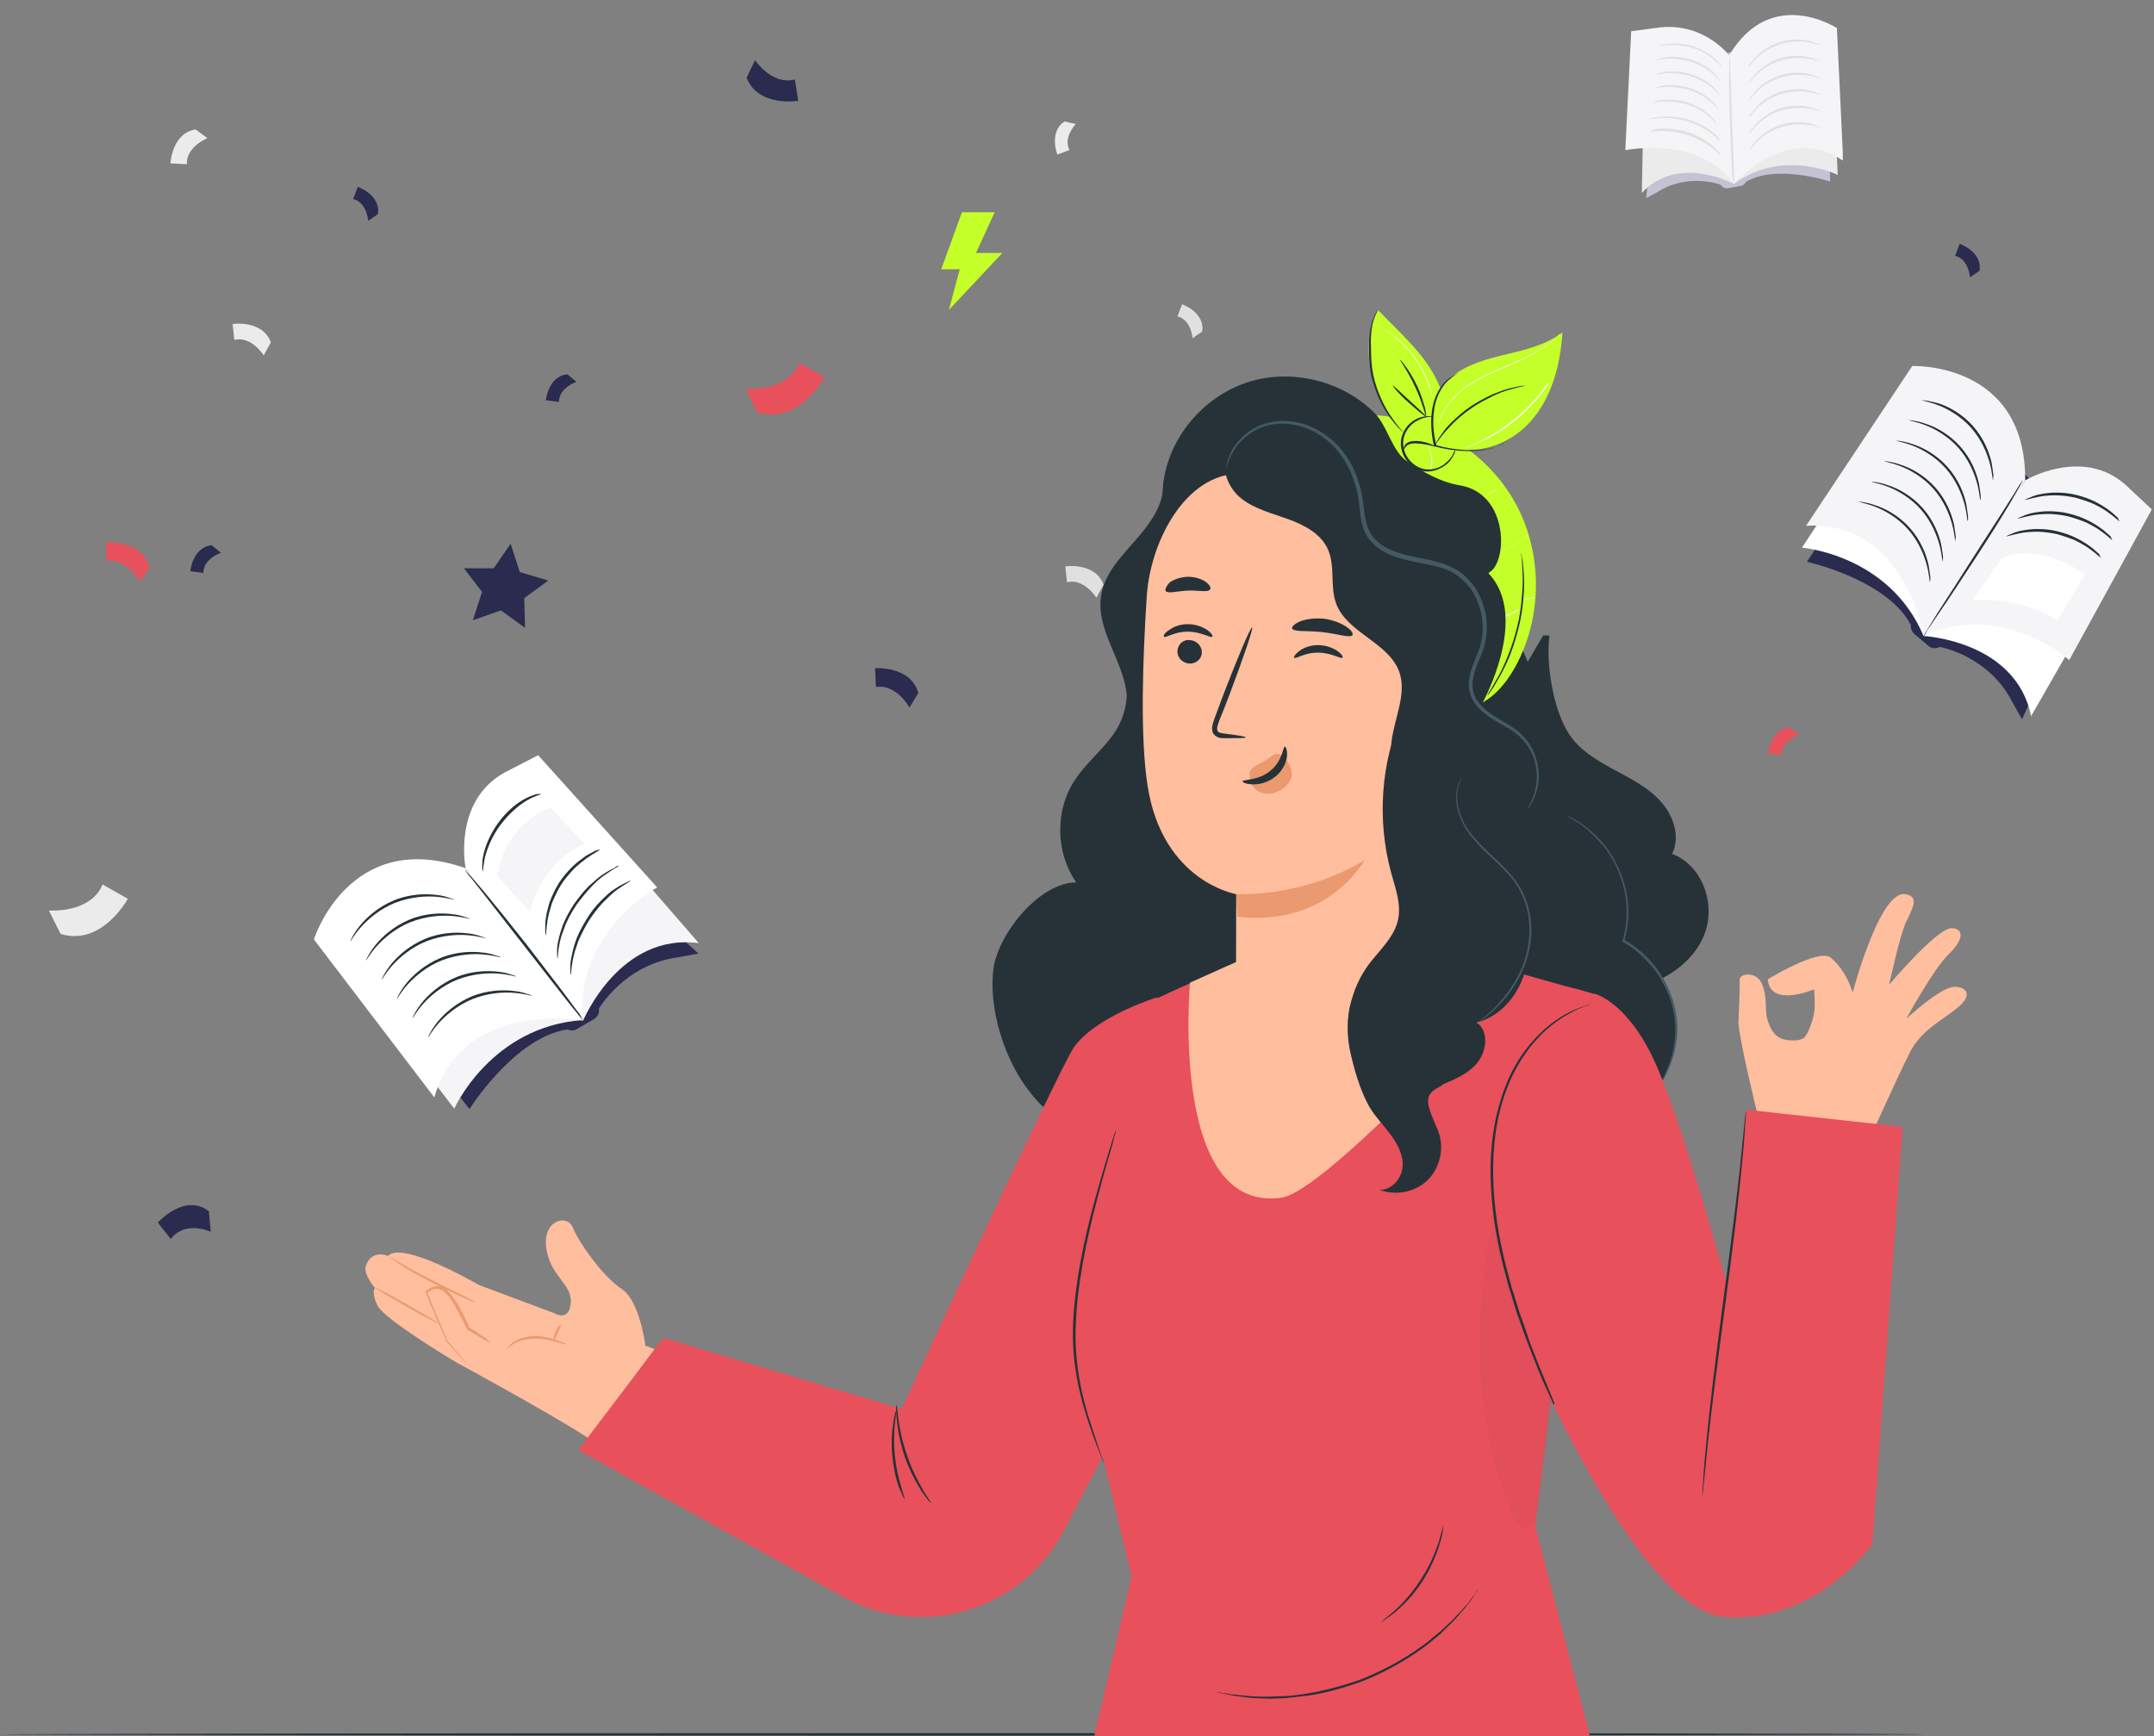 <svg width="299" height="241" viewBox="0 0 299 241" fill="none" xmlns="http://www.w3.org/2000/svg">
<rect x="0" y="0" width="299" height="241" fill="#808080" stroke="none"/>
<g clip-path="url(#clip0)">
<path d="M20.763 78.716C19.655 74.933 14.701 75.282 14.701 75.282L14.817 77.902C17.673 77.436 19.48 80.754 19.48 80.754L20.763 78.716Z" fill="#E8505B"/>
<path d="M105.135 57.255C110.905 59.001 114.461 52.366 114.461 52.366L110.963 50.387C109.273 54.461 103.503 53.996 103.503 53.996L105.135 57.255Z" fill="#E8505B"/>
<path d="M153.181 81.174C152.074 78.031 147.877 78.614 147.877 78.614L148.11 80.825C150.5 80.243 152.191 82.979 152.191 82.979L153.181 81.174Z" fill="#E0E0E0"/>
<path d="M37.596 47.533C36.488 44.39 32.292 44.972 32.292 44.972L32.525 47.184C34.915 46.602 36.605 49.337 36.605 49.337L37.596 47.533Z" fill="#EBEBEB"/>
<path d="M27.162 17.966C23.84 18.49 23.665 22.68 23.665 22.68L25.938 22.797C25.822 20.352 28.794 19.188 28.794 19.188L27.162 17.966Z" fill="#EBEBEB"/>
<path d="M8.414 129.654C14.185 131.4 17.74 124.765 17.74 124.765L14.243 122.786C12.553 126.86 6.782 126.394 6.782 126.394L8.414 129.654Z" fill="#EBEBEB"/>
<path d="M166.879 46.02C167.287 43.343 164.082 42.237 164.082 42.237L163.44 43.925C165.364 44.39 165.539 46.951 165.539 46.951L166.879 46.02Z" fill="#E0E0E0"/>
<path d="M147.761 16.86C145.546 18.315 146.77 21.458 146.77 21.458L148.46 20.818C147.528 19.072 149.335 17.209 149.335 17.209L147.761 16.86Z" fill="#EBEBEB"/>
<path d="M267.019 240.767C267.019 240.825 207.215 240.942 133.48 240.942C59.745 240.942 0 240.825 0 240.767C0 240.709 59.745 240.592 133.539 240.592C207.273 240.592 267.019 240.651 267.019 240.767Z" fill="#263238"/>
<path d="M245.394 135.943C245.394 135.943 252.447 131.636 254.079 132.917C256.352 134.721 257.168 137.806 257.168 137.806C257.168 137.806 260.899 123.604 264.454 124.128C266.494 124.419 265.504 126.049 264.571 128.028C263.697 129.89 262.239 136.7 262.239 136.7C262.239 136.7 269.001 128.668 270.983 128.843C272.498 128.959 272.731 130.298 270.516 132.451C268.301 134.605 264.629 141.415 264.629 141.415C264.629 141.415 269.351 136.991 271.332 136.991C272.906 136.991 273.897 138.039 271.857 139.785C269.817 141.531 266.786 142.87 265.154 146.013C263.172 149.912 258.859 159.632 258.859 159.632L243.879 154.336C243.879 154.336 241.43 144.383 241.314 141.997C241.314 141.997 241.547 136.875 241.489 136.002C241.489 135.07 243.879 134.838 244.578 136.584C245.336 138.33 244.986 140.134 245.277 141.298C245.569 142.462 246.093 143.51 246.968 144.034C247.842 144.557 249.999 144.616 250.523 143.975C251.048 143.335 251.747 141.473 251.864 140.309C251.981 139.145 251.806 137.34 251.806 137.34C251.806 137.34 245.685 139.959 245.394 135.943Z" fill="#FFBE9D"/>
<path d="M76.882 182.273L66.449 178.373C66.449 178.373 55.84 172.146 53.858 174.357C53.858 174.357 51.76 173.368 50.827 175.58C50.303 176.86 52.051 178.781 52.051 178.781C52.051 178.781 51.469 179.363 52.401 181.225C53.276 183.146 63.359 189.141 63.359 189.141C63.359 189.141 76.474 196.242 81.72 199.676L90.871 187.278L89.589 186.813C89.589 186.813 88.831 180.643 86.325 178.955C83.585 177.151 80.263 172.32 79.505 170.4C78.748 168.479 75.25 169.352 75.833 173.31C76.416 177.268 79.505 178.257 79.214 180.934C78.981 183.612 76.882 182.273 76.882 182.273Z" fill="#FFBE9D"/>
<path d="M60.911 183.728C60.853 183.786 58.813 182.739 56.365 181.342C53.917 179.945 51.935 178.781 51.993 178.723C52.051 178.664 54.092 179.712 56.54 181.109C58.988 182.506 60.97 183.67 60.911 183.728Z" fill="#EB996E"/>
<path d="M66.041 180.818C66.041 180.876 65.283 180.585 64.175 180.061C63.01 179.537 61.494 178.839 59.804 177.966C58.113 177.093 56.598 176.22 55.607 175.58C55.083 175.23 54.674 174.939 54.383 174.765C54.092 174.532 53.975 174.416 53.975 174.416C53.975 174.357 54.616 174.823 55.724 175.405C56.773 176.045 58.288 176.86 59.979 177.733C61.669 178.606 63.184 179.305 64.35 179.887C65.341 180.411 66.041 180.76 66.041 180.818Z" fill="#EB996E"/>
<path d="M68.198 186.522C68.198 186.522 67.848 186.347 67.265 185.998C66.624 185.649 65.808 185.125 64.817 184.543V184.485C64.35 183.495 63.768 182.331 63.068 181.109C62.718 180.527 62.31 179.887 61.727 179.363C61.203 178.839 60.328 178.781 59.687 179.188C59.571 179.246 59.396 179.421 59.338 179.479V179.537L59.396 179.654C59.396 179.712 59.454 179.829 59.513 179.887C59.629 180.236 59.804 180.585 59.92 180.934C60.212 181.633 60.445 182.273 60.737 182.855C61.261 184.077 61.727 185.241 62.136 186.231V186.173C63.01 187.162 63.709 187.977 64.234 188.617C64.467 188.908 64.642 189.141 64.817 189.316C64.933 189.49 64.992 189.548 64.992 189.548C64.992 189.548 64.875 189.49 64.758 189.316C64.584 189.141 64.409 188.908 64.176 188.675C63.651 188.093 62.893 187.278 62.019 186.289C61.611 185.3 61.086 184.194 60.562 182.971C60.328 182.331 60.037 181.691 59.746 181.051C59.629 180.702 59.454 180.352 59.338 180.003C59.279 179.887 59.279 179.828 59.221 179.712L59.163 179.596C59.163 179.537 59.163 179.479 59.105 179.363C59.163 179.188 59.221 179.13 59.338 179.072C59.396 179.014 59.513 178.955 59.571 178.897C59.92 178.664 60.387 178.548 60.853 178.548C61.319 178.548 61.669 178.781 62.019 179.072C62.602 179.654 63.01 180.294 63.418 180.876C64.176 182.098 64.7 183.321 65.166 184.31L65.108 184.252C66.099 184.892 66.915 185.416 67.498 185.823C67.906 186.289 68.198 186.522 68.198 186.522Z" fill="#EB996E"/>
<path d="M78.689 186.638C78.689 186.696 78.165 186.522 77.407 186.347C76.649 186.114 75.542 185.823 74.318 185.823C73.094 185.823 72.044 186.114 71.345 186.522C70.645 186.929 70.354 187.337 70.296 187.337C70.296 187.337 70.529 186.871 71.228 186.347C71.928 185.882 73.035 185.474 74.318 185.474C75.6 185.532 76.707 185.823 77.465 186.114C78.223 186.405 78.689 186.58 78.689 186.638Z" fill="#EB996E"/>
<path d="M77.873 183.903C77.931 183.961 77.698 184.427 77.407 185.009C77.174 185.591 76.999 186.056 76.882 186.056C76.824 186.056 76.824 185.474 77.115 184.892C77.407 184.252 77.815 183.845 77.873 183.903Z" fill="#EB996E"/>
<path d="M137.91 134.43C138.61 129.541 144.322 122.499 149.393 122.499C146.479 118.308 146.42 112.371 149.276 108.181C151.2 105.271 154.406 103.117 155.688 99.858C157.204 96.191 156.038 92.058 156.213 88.101C156.446 82.338 159.419 77.042 162.333 72.037C165.014 67.439 168.278 62.433 173.583 61.269C176.905 60.571 180.402 61.618 183.55 62.957C198.53 69.359 210.246 82.804 214.21 98.344C215.142 102.069 215.783 106.085 218.406 108.937C221.146 111.964 225.984 113.652 226.8 117.61C227.383 120.461 225.576 123.313 225.809 126.224C226.042 128.668 230.589 135.711 231.638 137.922C233.445 141.706 232.804 145.838 230.938 149.621C229.073 153.404 224.41 157.129 220.272 158.177L173.757 142.695C169.386 145.198 165.014 154.801 160.001 155.383C154.989 155.965 148.868 158.177 144.03 152.881C139.018 147.409 137.211 139.319 137.91 134.43Z" fill="#263238"/>
<path d="M215.084 88.217C214.559 92.117 215.608 98.519 217.765 101.837C219.164 104.048 221.554 105.503 223.944 106.784C226.275 108.064 228.782 109.287 230.53 111.265C232.337 113.244 233.27 116.213 232.104 118.541C236.301 120.112 238.166 125.409 236.651 129.541C235.135 133.674 230.88 136.409 226.508 137.282L207.332 131.52L203.135 107.075L214.21 88.217" fill="#263238"/>
<path d="M217.416 113.186C217.416 113.186 217.532 113.244 217.765 113.361C217.998 113.477 218.406 113.652 218.814 113.885C219.689 114.408 220.913 115.281 222.195 116.678C222.836 117.377 223.419 118.192 224.002 119.181C224.527 120.17 225.051 121.218 225.401 122.44C226.159 124.827 226.334 127.737 225.459 130.589L225.401 130.414C226.509 131.054 227.558 131.811 228.549 132.8C230.997 135.245 232.396 138.388 232.745 141.356C233.095 144.325 232.337 147.002 231.346 149.039C230.356 151.076 229.131 152.415 228.199 153.288C227.733 153.695 227.383 153.986 227.091 154.219C226.8 154.394 226.683 154.51 226.683 154.51C226.683 154.51 226.8 154.394 227.091 154.161C227.325 153.986 227.733 153.637 228.141 153.23C229.015 152.357 230.239 151.018 231.172 148.981C232.104 147.002 232.804 144.325 232.454 141.415C232.104 138.504 230.705 135.42 228.315 133.091C227.383 132.16 226.334 131.345 225.284 130.763L225.168 130.705L225.226 130.589C226.042 127.795 225.926 124.943 225.226 122.615C224.876 121.393 224.41 120.345 223.886 119.414C223.361 118.483 222.778 117.61 222.137 116.969C220.913 115.572 219.747 114.641 218.873 114.117C218.465 113.826 218.057 113.652 217.882 113.535C217.532 113.244 217.416 113.186 217.416 113.186Z" fill="#455A64"/>
<path d="M160.643 138.446C160.643 138.446 152.074 141.065 149.043 145.431C146.945 148.515 125.145 195.601 125.145 195.601L92.096 185.707L80.263 201.305L117.043 221.676C123.863 225.46 132.14 225.401 138.901 221.56C142.69 219.407 145.721 216.264 147.703 212.422L157.029 194.554L160.643 138.446Z" fill="#E8505B"/>
<path d="M151.899 241L157.087 218.824L153.182 202.702C150.675 194.379 148.519 180.876 151.258 169.992L160.41 138.679L170.435 134.081L193.401 130.123C194.275 130.414 217.416 136.933 217.416 136.933C220.621 137.69 221.904 138.213 221.904 138.213L224.585 155.383L216.599 183.67L213.102 211.84L220.738 241.116H151.899V241Z" fill="#E8505B"/>
<path d="M165.189 136.409L171.834 133.441L201.852 133.848L208.964 137.981C208.964 137.981 184.133 165.336 177.896 166.267C162.275 168.479 165.189 136.409 165.189 136.409Z" fill="#FFBE9D"/>
<path d="M221.262 137.922C221.262 137.922 225.751 138.912 229.598 147.177C233.445 155.383 239.682 178.257 239.682 178.257L242.363 154.045L264.104 156.431L259.908 214.343C259.908 214.343 252.214 225.46 239.332 224.47C226.45 223.423 210.129 182.855 210.129 182.855L221.262 137.922Z" fill="#E8505B"/>
<path d="M236.301 207.824C236.301 207.824 236.301 207.766 236.301 207.708C236.301 207.591 236.301 207.475 236.301 207.3C236.301 206.893 236.359 206.369 236.417 205.729C236.476 204.332 236.651 202.353 236.884 199.967C237.35 195.078 238.166 188.384 239.157 180.934C240.148 173.543 241.022 166.791 241.547 161.902C241.78 159.457 242.013 157.479 242.13 156.14C242.188 155.5 242.246 154.976 242.305 154.568C242.305 154.394 242.363 154.277 242.363 154.161C242.363 154.045 242.363 154.045 242.363 154.045C242.363 154.045 242.363 154.103 242.363 154.161C242.363 154.277 242.363 154.394 242.363 154.568C242.363 154.976 242.305 155.5 242.246 156.14C242.188 157.537 242.013 159.516 241.78 161.902C241.314 166.791 240.498 173.484 239.507 180.934C238.516 188.326 237.642 195.078 237.117 199.908C236.884 202.353 236.651 204.332 236.534 205.671C236.476 206.311 236.417 206.835 236.359 207.242C236.359 207.417 236.301 207.533 236.301 207.649C236.359 207.766 236.301 207.824 236.301 207.824Z" fill="#263238"/>
<path d="M125.553 208.115C125.553 208.115 125.436 207.941 125.32 207.708C125.203 207.417 125.028 207.009 124.795 206.485C124.387 205.438 124.037 203.866 123.863 202.12C123.688 200.374 123.804 198.803 123.979 197.697C124.037 197.115 124.154 196.707 124.212 196.358C124.271 196.067 124.329 195.893 124.387 195.893C124.445 195.893 124.329 196.591 124.212 197.697C124.096 198.803 124.037 200.374 124.212 202.062C124.387 203.75 124.737 205.263 125.087 206.369C125.378 207.417 125.611 208.057 125.553 208.115Z" fill="#263238"/>
<path d="M129.225 208.639C129.225 208.639 129.05 208.523 128.817 208.232C128.584 207.941 128.293 207.533 127.885 206.951C127.185 205.845 126.311 204.216 125.611 202.295C124.97 200.374 124.62 198.57 124.504 197.231C124.446 196.591 124.387 196.009 124.387 195.66C124.387 195.31 124.387 195.078 124.446 195.078C124.504 195.078 124.562 195.892 124.737 197.173C124.912 198.453 125.262 200.258 125.961 202.178C126.602 204.099 127.477 205.671 128.118 206.835C128.759 207.941 129.284 208.581 129.225 208.639Z" fill="#263238"/>
<path d="M154.93 156.896C154.93 156.896 154.93 157.071 154.814 157.362C154.697 157.711 154.581 158.119 154.464 158.701C154.114 159.865 153.648 161.553 153.065 163.59C151.958 167.722 150.384 173.426 149.626 179.945C149.276 183.204 149.16 186.289 149.51 189.141C149.801 191.935 150.442 194.437 151.025 196.475C151.666 198.512 152.249 200.141 152.599 201.305C152.774 201.829 152.949 202.295 153.065 202.586C153.182 202.877 153.24 203.051 153.182 203.051C153.182 203.051 153.123 202.877 153.007 202.586C152.89 202.295 152.715 201.829 152.482 201.305C152.074 200.2 151.433 198.57 150.792 196.533C150.151 194.496 149.51 191.993 149.16 189.141C148.81 186.289 148.868 183.146 149.276 179.887C150.034 173.368 151.666 167.606 152.832 163.532C153.415 161.495 153.939 159.807 154.289 158.701C154.464 158.177 154.581 157.711 154.697 157.362C154.872 157.013 154.93 156.896 154.93 156.896Z" fill="#263238"/>
<path d="M215.667 195.019C215.667 195.019 215.608 194.961 215.608 194.903C215.55 194.787 215.492 194.67 215.434 194.496C215.259 194.088 215.026 193.564 214.676 192.808C214.326 192.109 213.918 191.178 213.51 190.13C213.102 189.083 212.636 187.861 212.111 186.58C211.587 185.241 211.12 183.786 210.537 182.215C210.304 181.4 210.013 180.585 209.78 179.712C209.663 179.305 209.488 178.839 209.372 178.432C209.255 177.966 209.138 177.559 209.022 177.093C208.031 173.484 207.215 169.41 206.982 165.045C206.69 160.68 207.157 156.489 208.264 152.881C209.313 149.214 211.12 146.245 213.102 144.15C215.026 142.055 217.066 140.833 218.523 140.192C219.281 139.901 219.863 139.668 220.272 139.552C220.446 139.494 220.621 139.436 220.738 139.436C220.854 139.436 220.913 139.377 220.913 139.377C220.913 139.377 220.854 139.377 220.738 139.436C220.621 139.494 220.446 139.552 220.272 139.61C219.863 139.727 219.281 139.959 218.581 140.309C217.182 141.007 215.142 142.229 213.277 144.325C211.353 146.42 209.605 149.388 208.556 152.939C207.448 156.547 207.098 160.68 207.332 164.987C207.565 169.294 208.381 173.368 209.372 176.977C209.488 177.442 209.605 177.85 209.721 178.315C209.838 178.781 209.954 179.188 210.129 179.596C210.362 180.469 210.654 181.284 210.887 182.098C211.47 183.67 211.936 185.125 212.403 186.464C212.927 187.802 213.393 188.966 213.801 190.014C214.21 191.062 214.618 191.935 214.909 192.691C215.2 193.39 215.434 193.972 215.608 194.379C215.667 194.554 215.725 194.728 215.783 194.845C215.667 194.961 215.667 195.019 215.667 195.019Z" fill="#263238"/>
<g opacity="0.3">
<g opacity="0.3">
<path opacity="0.3" d="M207.39 168.828C204.534 182.215 204.534 196.067 209.43 208.872C209.721 209.628 210.829 212.248 211.645 212.306C212.636 212.364 213.16 211.084 213.335 210.094C213.685 208.057 213.918 204.681 214.268 202.644C214.734 200.083 215.317 194.146 215.317 194.146C215.317 194.146 212.986 188.792 211.936 185.882C210.013 180.527 208.381 175.463 207.507 169.236" fill="black"/>
</g>
</g>
<path d="M205.117 220.803C205.117 220.803 205.059 220.92 204.884 221.153C204.709 221.385 204.476 221.735 204.184 222.142C204.009 222.375 203.835 222.608 203.66 222.84C203.485 223.073 203.252 223.364 203.019 223.597C202.552 224.121 202.028 224.819 201.328 225.46C200.978 225.809 200.629 226.1 200.279 226.507C199.929 226.856 199.463 227.206 199.055 227.555C198.239 228.312 197.248 228.952 196.257 229.65C194.217 230.989 191.827 232.328 189.146 233.375C186.465 234.365 183.842 235.063 181.394 235.412C180.17 235.529 179.004 235.703 177.896 235.762C177.372 235.762 176.847 235.82 176.322 235.82C175.798 235.82 175.332 235.762 174.865 235.762C173.933 235.762 173.117 235.645 172.359 235.529C172.009 235.471 171.659 235.47 171.31 235.412C171.018 235.354 170.727 235.296 170.435 235.238C169.969 235.121 169.561 235.063 169.27 235.005C168.978 234.947 168.862 234.888 168.862 234.888C168.862 234.888 169.036 234.888 169.27 234.947C169.561 235.005 169.969 235.063 170.435 235.121C170.668 235.179 170.96 235.238 171.31 235.238C171.601 235.296 171.951 235.296 172.359 235.354C173.117 235.412 173.933 235.529 174.865 235.529C175.332 235.529 175.798 235.529 176.322 235.529C176.847 235.529 177.372 235.47 177.896 235.47C179.004 235.47 180.111 235.296 181.335 235.121C183.725 234.714 186.348 234.074 189.029 233.084C191.652 232.037 194.042 230.756 196.082 229.417C197.073 228.719 198.064 228.079 198.88 227.322C199.288 226.973 199.696 226.682 200.104 226.333C200.454 225.983 200.804 225.634 201.153 225.343C201.853 224.703 202.377 224.063 202.902 223.539C203.135 223.248 203.368 223.015 203.601 222.782C203.776 222.549 203.951 222.317 204.126 222.084C204.417 221.676 204.651 221.385 204.884 221.153C205 220.862 205.059 220.745 205.117 220.803Z" fill="#263238"/>
<path d="M200.337 211.898C200.337 211.898 200.337 212.131 200.279 212.539C200.221 212.946 200.104 213.528 199.871 214.226C199.463 215.623 198.705 217.544 197.481 219.465C196.257 221.385 194.8 222.841 193.692 223.772C193.109 224.237 192.643 224.587 192.293 224.819C191.944 225.052 191.769 225.169 191.769 225.169C191.71 225.11 192.468 224.587 193.576 223.597C194.683 222.608 196.024 221.153 197.248 219.232C198.472 217.369 199.23 215.507 199.696 214.11C200.104 212.771 200.279 211.898 200.337 211.898Z" fill="#263238"/>
<path d="M189.787 57.602C197.947 57.66 205.874 62.258 210.013 69.243C214.151 76.227 214.268 85.423 210.363 92.524C209.022 94.969 207.098 97.239 204.475 98.112C205.35 84.201 199.812 69.999 189.729 60.338" fill="#C5FF29"/>
<path d="M199.288 59.698C198.064 57.195 199.346 54.052 201.503 52.306C203.66 50.56 206.457 49.803 209.197 49.163C211.878 48.523 214.734 47.824 216.891 46.136C216.6 50.502 215.492 54.983 212.636 58.301C209.838 61.618 204.942 63.481 200.862 61.793" fill="#C5FF29"/>
<path d="M202.087 62.55C200.222 63.306 198.007 62.841 196.375 61.735C194.743 60.571 193.518 58.883 192.528 57.137C191.304 54.983 190.371 52.655 190.079 50.211C189.788 47.766 190.079 45.205 191.304 43.052C194.509 46.428 198.007 49.279 199.814 53.587C200.863 56.089 200.746 60.163 199.58 62.608" fill="#C5FF29"/>
<path d="M211.12 76.693C211.12 76.693 211.179 76.984 211.295 77.508C211.354 77.799 211.412 78.09 211.412 78.439C211.47 78.788 211.47 79.254 211.528 79.719C211.587 80.651 211.587 81.815 211.47 83.037C211.354 84.317 211.179 85.656 210.829 87.053C210.479 88.45 210.071 89.788 209.605 90.953C209.139 92.117 208.614 93.164 208.148 93.979C207.914 94.387 207.681 94.736 207.506 95.085C207.332 95.434 207.098 95.667 206.982 95.9C206.69 96.307 206.516 96.54 206.457 96.54C206.457 96.54 206.574 96.249 206.865 95.842C206.982 95.609 207.157 95.318 207.332 95.027C207.506 94.678 207.74 94.328 207.973 93.921C208.439 93.106 208.905 92.058 209.372 90.894C209.838 89.73 210.246 88.45 210.596 87.053C210.946 85.656 211.12 84.317 211.237 83.037C211.354 81.815 211.412 80.651 211.354 79.719C211.354 79.254 211.295 78.846 211.295 78.439C211.295 78.09 211.237 77.74 211.237 77.508C211.12 76.984 211.12 76.693 211.12 76.693Z" fill="#263238"/>
<path d="M209.313 61.036C209.313 61.036 209.08 61.211 208.672 61.56C208.206 61.793 207.507 62.2 206.574 62.375C204.709 62.782 201.969 62.724 199.113 61.968H199.055V61.909C198.996 61.735 198.996 61.56 198.938 61.386C198.647 59.872 198.588 58.359 198.763 57.078C198.938 55.74 199.404 54.576 199.987 53.761C200.57 52.888 201.27 52.422 201.736 52.131C202.261 51.84 202.494 51.724 202.494 51.724C202.494 51.724 202.261 51.898 201.794 52.189C201.386 52.539 200.687 53.004 200.162 53.877C199.638 54.692 199.171 55.798 199.055 57.137C198.88 58.417 198.938 59.872 199.288 61.386C199.346 61.56 199.346 61.735 199.404 61.909L199.288 61.793C202.086 62.55 204.767 62.666 206.574 62.317C207.507 62.142 208.206 61.851 208.672 61.618C209.022 61.211 209.313 61.036 209.313 61.036Z" fill="#263238"/>
<path d="M211.703 53.528C211.703 53.586 210.829 53.703 209.488 54.11C208.847 54.285 208.031 54.576 207.215 54.983C206.399 55.391 205.466 55.856 204.592 56.438C203.718 57.02 202.902 57.66 202.261 58.242C201.561 58.883 201.036 59.465 200.57 59.989C199.696 61.036 199.23 61.793 199.171 61.793C199.171 61.793 199.23 61.618 199.463 61.269C199.638 60.92 199.987 60.454 200.395 59.872C200.803 59.29 201.386 58.708 202.086 58.068C202.785 57.428 203.543 56.787 204.475 56.205C205.408 55.623 206.282 55.158 207.157 54.75C208.031 54.401 208.789 54.11 209.488 53.935C210.188 53.761 210.712 53.645 211.12 53.586C211.47 53.528 211.703 53.528 211.703 53.528Z" fill="#263238"/>
<path d="M201.969 62.491C201.969 62.491 201.969 62.55 201.969 62.666C201.969 62.782 201.911 62.957 201.794 63.132C201.619 63.539 201.269 64.121 200.628 64.587C199.987 65.052 199.113 65.46 198.005 65.46C196.956 65.401 195.79 64.761 195.149 63.772C194.45 62.782 194.275 61.502 194.625 60.454C194.974 59.407 195.674 58.708 196.373 58.301C197.073 57.893 197.714 57.777 198.122 57.777C198.355 57.777 198.53 57.777 198.646 57.777C198.763 57.777 198.821 57.835 198.821 57.835C198.821 57.893 198.588 57.835 198.18 57.893C197.772 57.952 197.131 58.126 196.49 58.533C195.849 58.941 195.207 59.639 194.916 60.571C194.625 61.502 194.799 62.666 195.441 63.597C196.082 64.528 197.131 65.111 198.064 65.169C199.054 65.227 199.929 64.878 200.512 64.412C201.095 63.946 201.503 63.481 201.677 63.073C201.852 62.724 201.911 62.491 201.969 62.491Z" fill="#263238"/>
<path d="M194.916 62.608C194.916 62.608 194.741 62.317 194.974 61.851C195.091 61.618 195.324 61.444 195.674 61.327C195.965 61.211 196.373 61.211 196.723 61.211C198.18 61.327 199.229 61.909 199.171 61.968C199.113 62.026 198.064 61.618 196.665 61.56C195.965 61.502 195.382 61.676 195.149 62.026C194.858 62.317 194.916 62.608 194.916 62.608Z" fill="#263238"/>
<path d="M191.303 42.993C191.361 42.993 190.662 43.866 190.429 45.496C190.312 46.311 190.254 47.3 190.312 48.406C190.312 49.512 190.37 50.676 190.604 51.957C191.128 54.401 192.177 56.496 193.11 57.835C193.576 58.533 193.984 59.057 194.276 59.407C194.567 59.756 194.742 59.93 194.742 59.93C194.684 59.989 193.926 59.29 192.935 57.952C191.944 56.613 190.895 54.517 190.312 52.015C190.079 50.734 190.021 49.512 190.021 48.406C190.021 47.3 190.079 46.311 190.254 45.496C190.429 44.681 190.662 44.041 190.895 43.634C191.128 43.168 191.303 42.993 191.303 42.993Z" fill="#263238"/>
<path d="M194.333 49.919C194.392 49.919 194.683 50.269 195.149 50.909C195.616 51.549 196.199 52.48 196.723 53.586C197.248 54.692 197.539 55.74 197.772 56.496C197.947 57.253 198.005 57.777 197.947 57.777C197.831 57.777 197.481 55.856 196.432 53.703C195.441 51.549 194.275 49.978 194.333 49.919Z" fill="#263238"/>
<path d="M193.342 53.528C193.401 53.47 194.392 54.459 195.674 55.623C196.956 56.787 198.005 57.719 197.947 57.835C197.889 57.893 196.781 57.02 195.499 55.856C194.158 54.692 193.284 53.586 193.342 53.528Z" fill="#263238"/>
<path d="M208.614 67.206C208.614 67.206 208.614 67.264 208.556 67.264C208.497 67.322 208.381 67.38 208.323 67.497C208.089 67.671 207.74 67.962 207.332 68.253C206.457 68.835 205.175 69.534 203.659 70.058C202.144 70.582 200.687 70.756 199.638 70.814C199.113 70.814 198.705 70.814 198.413 70.814C198.297 70.814 198.18 70.814 198.064 70.814C198.005 70.814 197.947 70.814 197.947 70.814C197.947 70.814 198.005 70.814 198.064 70.814C198.18 70.814 198.297 70.814 198.413 70.814C198.705 70.814 199.113 70.814 199.638 70.756C200.687 70.698 202.086 70.465 203.601 69.999C205.117 69.476 206.399 68.835 207.273 68.253C207.681 67.962 208.031 67.73 208.264 67.555C208.381 67.497 208.439 67.439 208.556 67.38C208.556 67.206 208.614 67.206 208.614 67.206Z" fill="#FAFAFA"/>
<path d="M212.053 74.248C212.053 74.248 212.053 74.306 211.995 74.306C211.936 74.365 211.82 74.423 211.761 74.539C211.528 74.714 211.178 75.005 210.77 75.296C209.896 75.878 208.614 76.576 207.098 77.159C205.583 77.682 204.126 77.973 203.135 78.09C202.61 78.148 202.202 78.148 201.911 78.148C201.794 78.148 201.677 78.148 201.561 78.148C201.503 78.148 201.444 78.148 201.444 78.148C201.444 78.148 201.503 78.148 201.561 78.148C201.677 78.148 201.794 78.148 201.911 78.148C202.202 78.148 202.61 78.09 203.135 78.031C204.184 77.915 205.583 77.624 207.098 77.1C208.614 76.576 209.838 75.878 210.712 75.296C211.178 75.005 211.47 74.772 211.703 74.597C211.82 74.539 211.878 74.481 211.995 74.423C211.995 74.248 212.053 74.248 212.053 74.248Z" fill="#FAFAFA"/>
<path d="M211.062 84.492C211.062 84.492 211.004 84.55 210.829 84.667C210.654 84.783 210.421 84.9 210.129 85.074C209.488 85.423 208.614 85.831 207.565 86.064C206.516 86.355 205.525 86.413 204.825 86.413C204.476 86.413 204.184 86.413 204.009 86.413C203.834 86.413 203.718 86.355 203.718 86.355C203.718 86.355 203.834 86.355 204.009 86.355C204.184 86.355 204.476 86.355 204.825 86.355C205.525 86.355 206.516 86.238 207.507 85.947C208.556 85.656 209.43 85.307 210.071 84.958C210.363 84.783 210.654 84.667 210.829 84.55C211.004 84.55 211.062 84.492 211.062 84.492Z" fill="#FAFAFA"/>
<path d="M213.044 82.921C213.044 82.979 212.694 83.037 212.228 83.153C211.761 83.212 211.412 83.27 211.412 83.27C211.412 83.212 211.761 83.153 212.228 83.037C212.694 82.921 213.044 82.921 213.044 82.921Z" fill="#FAFAFA"/>
<path d="M207.273 95.027C207.273 95.085 206.69 95.143 205.933 95.085C205.175 95.027 204.592 94.852 204.65 94.852C204.65 94.794 205.233 94.969 205.991 94.969C206.69 95.027 207.273 94.969 207.273 95.027Z" fill="#FAFAFA"/>
<path d="M196.199 64.587C196.199 64.645 195.849 64.82 195.441 65.111C194.974 65.343 194.625 65.518 194.625 65.518C194.625 65.46 194.974 65.285 195.382 64.994C195.849 64.703 196.199 64.528 196.199 64.587Z" fill="#FAFAFA"/>
<path d="M193.342 58.475C193.342 58.533 192.526 58.766 191.652 59.407C190.778 60.047 190.253 60.745 190.195 60.745C190.195 60.745 190.311 60.571 190.545 60.28C190.778 59.989 191.127 59.639 191.594 59.348C192.06 59.057 192.468 58.825 192.818 58.708C193.109 58.533 193.342 58.475 193.342 58.475Z" fill="#FAFAFA"/>
<path d="M198.588 65.227C198.53 65.227 198.763 64.412 198.647 63.481C198.53 62.491 198.122 61.793 198.18 61.793C198.18 61.793 198.297 61.968 198.413 62.258C198.53 62.55 198.705 63.015 198.763 63.481C198.821 64.005 198.821 64.412 198.763 64.761C198.647 65.052 198.588 65.227 198.588 65.227Z" fill="#FAFAFA"/>
<path d="M216.6 46.253C216.6 46.253 216.366 46.544 215.958 46.951C215.55 47.358 214.851 47.941 213.918 48.523C212.986 49.105 211.878 49.687 210.538 50.269C209.255 50.851 207.798 51.433 206.341 52.131C204.884 52.83 203.543 53.645 202.494 54.576C201.445 55.507 200.687 56.555 200.22 57.544C199.754 58.533 199.579 59.348 199.521 59.93C199.463 60.512 199.521 60.862 199.521 60.862C199.521 60.862 199.521 60.803 199.521 60.629C199.521 60.454 199.521 60.221 199.521 59.93C199.579 59.348 199.754 58.475 200.162 57.486C200.629 56.496 201.386 55.449 202.435 54.517C203.485 53.586 204.825 52.713 206.341 52.015C207.798 51.316 209.255 50.734 210.596 50.152C211.878 49.57 213.044 48.988 213.918 48.464C214.851 47.882 215.492 47.358 215.958 46.951C216.192 46.776 216.366 46.602 216.483 46.486C216.541 46.311 216.6 46.253 216.6 46.253Z" fill="#FAFAFA"/>
<path d="M215.026 53.179C215.026 53.179 215.026 53.237 214.967 53.295C214.909 53.412 214.793 53.528 214.734 53.645C214.501 53.935 214.21 54.401 213.743 54.925C212.869 55.973 211.587 57.37 209.955 58.65C208.323 59.93 206.632 60.862 205.408 61.386C204.767 61.676 204.301 61.851 203.893 62.026C203.718 62.084 203.601 62.142 203.485 62.142C203.368 62.2 203.31 62.2 203.31 62.2C203.31 62.2 203.368 62.2 203.426 62.142C203.543 62.084 203.659 62.026 203.834 61.968C204.184 61.851 204.709 61.618 205.292 61.327C206.516 60.745 208.148 59.814 209.78 58.533C211.412 57.253 212.694 55.914 213.568 54.867C213.977 54.343 214.326 53.935 214.559 53.586C214.676 53.47 214.734 53.353 214.793 53.237C214.967 53.179 215.026 53.179 215.026 53.179Z" fill="#FAFAFA"/>
<path d="M190.719 44.972C190.719 44.972 191.419 45.263 192.468 45.904C193.517 46.544 194.858 47.65 196.024 49.105C197.189 50.618 197.947 52.131 198.355 53.295C198.763 54.459 198.88 55.216 198.88 55.216C198.88 55.216 198.88 55.158 198.821 55.099C198.763 54.983 198.763 54.867 198.705 54.692C198.647 54.343 198.472 53.877 198.239 53.295C197.831 52.131 197.073 50.618 195.907 49.105C194.741 47.65 193.401 46.544 192.41 45.904C191.885 45.554 191.477 45.321 191.186 45.147C191.069 45.089 190.953 45.03 190.836 44.972C190.719 45.03 190.719 44.972 190.719 44.972Z" fill="#FAFAFA"/>
<path d="M161.459 66.857C161.692 69.941 159.652 72.677 157.612 75.005C155.572 77.333 153.24 79.719 152.832 82.804C152.016 88.217 157.379 93.281 156.271 98.635C155.688 101.487 153.298 103.815 152.89 106.726C152.482 109.519 153.998 112.313 155.863 114.408C157.728 116.562 159.885 116.213 161.575 118.541C163.324 120.985 166.122 123.488 168.745 124.885C174.69 128.144 181.86 123.43 184.716 122.557" fill="#263238"/>
<path d="M206.574 79.545C209.313 78.323 209.547 68.544 202.669 67.38C199.929 66.915 197.597 65.576 195.266 64.005C193.226 62.608 192.585 59.116 190.836 57.37C186.581 53.062 179.878 51.258 173.991 52.83C168.104 54.401 163.266 59.348 161.808 65.285C160.817 69.243 161.517 73.957 164.665 76.635C168.337 79.719 173.699 79.021 178.421 78.09C183.084 77.159 188.388 76.169 192.293 78.963C194.625 80.593 196.024 83.328 197.423 85.772C198.88 88.275 200.687 90.778 203.368 91.767C203.368 91.767 205.466 96.656 203.776 100.032C202.086 103.408 205.758 97.646 205.758 97.646C205.758 97.646 212.461 85.598 206.574 79.545Z" fill="#263238"/>
<path d="M171.601 148.515C171.543 142.113 171.601 124.07 171.601 124.128C171.601 124.128 161.4 122.44 159.302 109.112C158.253 102.477 158.603 91.651 159.185 82.746C159.71 74.772 165.014 64.994 173 65.809L197.889 72.153C200.337 72.386 202.144 74.481 202.086 76.926L200.57 138.621L171.601 148.515Z" fill="#FFBE9D"/>
<path d="M163.44 90.371C163.382 91.244 164.14 92.058 165.073 92.117C166.005 92.175 166.821 91.476 166.821 90.603C166.879 89.73 166.122 88.915 165.189 88.857C164.256 88.741 163.499 89.439 163.44 90.371Z" fill="#263238"/>
<path d="M161.575 88.392C161.808 88.624 163.091 87.635 164.898 87.693C166.763 87.693 168.104 88.624 168.278 88.392C168.395 88.275 168.162 87.868 167.579 87.46C166.996 87.053 166.005 86.646 164.898 86.646C163.732 86.646 162.799 87.053 162.216 87.519C161.634 87.868 161.459 88.275 161.575 88.392Z" fill="#263238"/>
<path d="M179.645 91.302C179.878 91.535 181.16 90.545 182.967 90.603C184.832 90.603 186.173 91.535 186.348 91.302C186.465 91.185 186.231 90.778 185.649 90.371C185.066 89.963 184.075 89.556 182.967 89.556C181.801 89.556 180.869 89.963 180.286 90.429C179.761 90.836 179.528 91.244 179.645 91.302Z" fill="#263238"/>
<path d="M172.941 102.36C172.941 102.244 171.834 102.069 169.969 101.837C169.502 101.778 169.036 101.72 168.978 101.371C168.861 101.022 169.094 100.498 169.269 99.974C169.735 98.868 170.202 97.646 170.668 96.424C172.592 91.36 173.991 87.169 173.816 87.111C173.583 87.053 171.892 91.069 169.91 96.191C169.444 97.471 168.978 98.635 168.57 99.799C168.395 100.323 168.103 100.964 168.337 101.662C168.453 102.011 168.803 102.244 169.094 102.36C169.386 102.477 169.677 102.477 169.91 102.477C171.776 102.477 172.941 102.477 172.941 102.36Z" fill="#263238"/>
<path d="M171.601 124.128C171.601 124.128 180.577 124.71 189.437 119.414C189.262 119.472 184.541 128.668 171.776 127.271L171.601 124.128Z" fill="#EB996E"/>
<path d="M173.466 107.715C173.233 106.609 174.574 106.202 175.565 105.62C176.555 105.038 177.08 104.223 178.013 104.921C178.537 105.329 178.887 105.911 179.12 106.493C179.295 106.9 179.353 107.366 179.295 107.773C179.178 108.297 178.887 108.763 178.479 109.112C177.954 109.636 177.255 110.043 176.497 110.16C175.739 110.276 174.923 110.101 174.341 109.636C173.758 109.17 173.408 108.355 173.524 107.599" fill="#EB996E"/>
<path d="M178.362 103.641C178.071 103.641 178.071 105.62 176.322 107.017C174.632 108.414 172.475 108.181 172.475 108.472C172.475 108.588 172.942 108.879 173.874 108.879C174.748 108.937 176.031 108.646 177.08 107.773C178.129 106.9 178.595 105.736 178.654 104.921C178.712 104.165 178.479 103.641 178.362 103.641Z" fill="#263238"/>
<path d="M179.353 87.228C179.528 87.751 181.393 87.519 183.55 87.751C185.707 87.984 187.455 88.624 187.747 88.159C187.863 87.926 187.572 87.46 186.872 86.995C186.173 86.529 185.065 86.064 183.783 85.889C182.501 85.772 181.277 85.947 180.519 86.238C179.703 86.587 179.295 86.995 179.353 87.228Z" fill="#263238"/>
<path d="M161.809 82.047C162.158 82.455 163.382 82.047 164.898 81.989C166.413 81.931 167.696 82.28 167.987 81.815C168.104 81.582 167.929 81.174 167.346 80.767C166.763 80.36 165.889 80.069 164.84 80.069C163.79 80.127 162.858 80.476 162.333 80.883C161.867 81.407 161.692 81.815 161.809 82.047Z" fill="#263238"/>
<path d="M203.543 116.678C199.871 117.435 199.521 115.572 196.84 113.011C194.1 110.451 192.701 106.551 193.168 102.884C193.576 99.625 195.324 96.307 194.217 93.222C192.701 89.148 186.989 87.868 185.474 83.794C184.599 81.407 185.357 78.672 184.366 76.344C183.433 74.132 181.102 72.91 178.887 72.095C176.672 71.28 174.224 70.698 172.359 69.243C170.493 67.788 169.328 65.052 170.493 62.957C180.461 64.121 190.253 66.507 199.638 69.999C201.794 70.814 204.126 71.804 205.408 73.725C206.749 75.762 206.691 78.381 206.574 80.883C205.991 92.815 205.467 104.805 204.884 116.736" fill="#263238"/>
<path d="M212.053 112.255C212.053 112.255 212.111 112.197 212.228 112.08C212.286 111.964 212.461 111.789 212.578 111.556C212.869 111.091 213.219 110.276 213.452 109.228C213.685 108.181 213.685 106.784 213.219 105.271C212.811 103.757 211.762 102.186 210.129 101.08C208.556 99.974 206.516 99.217 205.175 97.413C204.534 96.54 204.242 95.434 204.476 94.27C204.65 93.106 205.175 92 205.641 90.836C206.632 88.45 206.69 85.481 205.466 82.862C204.884 81.582 203.951 80.36 202.785 79.487C201.619 78.614 200.162 78.148 198.705 77.799C197.248 77.45 195.849 77.275 194.508 76.868C193.168 76.46 191.885 75.878 190.953 74.947C190.02 74.016 189.612 72.735 189.437 71.455C189.262 70.174 189.146 68.835 188.796 67.613C188.155 65.111 186.872 62.899 185.182 61.327C183.492 59.756 181.452 58.825 179.528 58.533C177.605 58.242 175.739 58.592 174.399 59.29C173 59.989 172.067 60.978 171.426 61.851C170.785 62.724 170.493 63.539 170.377 64.121C170.26 64.703 170.26 64.994 170.26 64.994C170.319 65.052 170.377 63.772 171.601 62.026C172.242 61.211 173.175 60.28 174.515 59.581C175.856 58.941 177.605 58.592 179.47 58.941C181.335 59.232 183.259 60.163 184.832 61.676C186.406 63.19 187.63 65.343 188.271 67.788C188.621 69.01 188.679 70.29 188.854 71.629C189.029 72.968 189.495 74.423 190.545 75.412C191.594 76.46 192.934 77.1 194.333 77.508C195.732 77.915 197.189 78.148 198.588 78.439C199.987 78.73 201.386 79.196 202.435 80.01C203.543 80.825 204.417 81.931 204.942 83.153C206.049 85.598 206.108 88.392 205.117 90.662C204.65 91.826 204.126 92.99 203.951 94.212C203.718 95.434 204.067 96.773 204.767 97.704C206.224 99.625 208.323 100.381 209.896 101.429C211.47 102.477 212.461 103.932 212.927 105.329C213.394 106.726 213.394 108.064 213.219 109.112C212.869 111.265 211.936 112.197 212.053 112.255Z" fill="#455A64"/>
<path d="M194.683 98.985C191.652 105.911 191.127 113.885 193.109 121.16C193.692 123.313 194.566 125.583 194.042 127.795C193.459 130.181 191.477 131.927 190.02 133.848C187.514 137.224 186.523 141.706 187.397 145.838C188.271 149.97 190.953 153.637 194.625 155.732C195.033 153.521 197.073 152.066 199.055 151.076C201.095 150.145 203.31 149.447 204.825 147.817C206.341 146.187 206.807 143.277 205 141.938C210.129 140.6 213.044 134.488 211.936 129.308C210.829 124.128 206.632 120.054 201.852 117.784" fill="#263238"/>
<path d="M200.162 150.669C199.229 151.193 198.355 151.6 198.239 152.648C198.122 153.87 199.288 156.023 199.696 157.188C200.512 159.457 199.871 162.135 198.18 163.823C196.432 165.511 193.75 166.034 191.477 165.161C193.109 165.278 194.508 163.706 194.683 162.077C194.858 160.447 194.042 158.875 193.051 157.537C192.06 156.198 190.894 155.034 190.078 153.637C188.388 150.727 185.881 142.87 187.805 138.446" fill="#263238"/>
<path d="M204.825 142.229C204.825 142.229 204.942 142.113 205.116 141.938C205.35 141.764 205.641 141.531 206.049 141.182C206.807 140.542 207.914 139.552 209.022 138.097C210.129 136.642 211.295 134.779 211.878 132.451C212.461 130.123 212.519 127.388 211.528 124.827C211.004 123.546 210.304 122.382 209.43 121.451C208.555 120.461 207.623 119.588 206.749 118.774C205.874 117.959 205.058 117.144 204.359 116.271C203.659 115.456 203.135 114.525 202.785 113.71C202.027 112.022 202.027 110.451 202.26 109.461C202.377 108.937 202.552 108.588 202.668 108.355C202.785 108.122 202.902 108.006 202.902 108.006C202.96 108.006 202.61 108.472 202.377 109.461C202.144 110.451 202.202 111.964 202.96 113.652C203.31 114.467 203.834 115.34 204.534 116.154C205.233 116.969 206.049 117.784 206.923 118.599C207.798 119.414 208.73 120.287 209.605 121.276C210.479 122.266 211.237 123.43 211.761 124.768C212.811 127.446 212.752 130.24 212.111 132.568C211.47 134.954 210.304 136.875 209.197 138.272C208.031 139.727 206.923 140.716 206.107 141.298C205.699 141.589 205.408 141.822 205.175 141.997C204.942 142.171 204.825 142.229 204.825 142.229Z" fill="#455A64"/>
<path d="M127.477 96.191C126.427 92.408 121.473 92.757 121.473 92.757L121.589 95.376C124.446 94.91 126.253 98.228 126.253 98.228L127.477 96.191Z" fill="#2B2B4F"/>
<path d="M78.748 51.957C76.066 52.248 75.775 55.565 75.775 55.565L77.582 55.798C77.582 53.819 80.03 53.004 80.03 53.004L78.748 51.957Z" fill="#2B2B4F"/>
<path d="M103.637 10.797C105.269 14.929 110.806 13.998 110.806 13.998L110.34 11.029C107.192 11.902 104.802 8.352 104.802 8.352L103.637 10.797Z" fill="#2B2B4F"/>
<path d="M29.39 75.69C26.708 75.981 26.417 79.299 26.417 79.299L28.224 79.531C28.224 77.552 30.672 76.738 30.672 76.738L29.39 75.69Z" fill="#2B2B4F"/>
<path d="M52.46 29.723C52.868 27.046 49.662 25.94 49.662 25.94L49.021 27.628C50.944 28.093 51.119 30.654 51.119 30.654L52.46 29.723Z" fill="#2B2B4F"/>
<path d="M28.986 168.152C25.677 165.539 21.907 169.715 21.907 169.715L23.704 172.003C25.709 169.338 29.265 171.005 29.265 171.005L28.986 168.152Z" fill="#2B2B4F"/>
<g clip-path="url(#clip1)">
<path d="M63.908 152.341L65.158 153.968C65.158 153.968 71.475 143.947 78.78 142.906C79.241 143.101 79.701 143.101 80.096 142.841L82.465 141.475C82.992 141.149 83.255 140.564 83.123 140.043C83.123 140.043 86.677 133.862 94.179 132.886L96.943 132.365L78.122 115.187L48.706 127.03L63.908 152.341Z" fill="#2B2B4F"/>
<path d="M60.815 150.975L63.052 153.903C63.052 153.903 68.185 142.451 80.952 141.605L68.383 128.787C68.383 128.787 59.301 147.461 60.815 150.975Z" fill="#F5F5F7"/>
<path d="M43.573 130.413C43.573 130.413 48.443 114.862 64.632 120.523L80.952 141.67C80.952 141.67 64.237 138.677 60.288 152.341L43.573 130.413Z" fill="white"/>
<path d="M80.952 141.67C80.952 141.67 86.019 129.437 97.009 130.934L80.952 112.455L65.158 121.239L80.952 141.67Z" fill="#F5F5F7"/>
<path d="M64.631 120.523C64.631 120.523 62.789 111.283 70.028 107.249L74.7 104.842L91.218 123.191C91.218 123.191 79.767 129.372 80.886 141.735L64.631 120.523Z" fill="white"/>
<path d="M80.952 141.67C80.952 141.67 80.689 141.41 80.294 140.889C79.833 140.304 79.241 139.588 78.517 138.677C77.003 136.725 74.963 134.122 72.726 131.259C70.488 128.396 68.448 125.793 66.935 123.841C66.211 122.93 65.619 122.15 65.158 121.629C64.763 121.109 64.5 120.783 64.566 120.783C64.566 120.783 64.829 121.044 65.29 121.564C65.75 122.085 66.343 122.8 67.132 123.711C68.646 125.533 70.752 128.136 73.055 131.064C75.292 133.992 77.332 136.595 78.78 138.547C79.438 139.458 80.031 140.239 80.491 140.824C80.754 141.345 80.952 141.67 80.952 141.67Z" fill="#263238"/>
<path d="M75.095 110.242C75.095 110.307 74.305 110.438 73.187 111.088C72.068 111.739 70.686 112.91 69.501 114.472C68.317 116.033 67.659 117.725 67.33 118.961C67.067 120.198 67.067 120.978 67.001 120.978C67.001 120.978 66.935 120.783 66.935 120.393C66.935 120.002 66.935 119.482 67.067 118.831C67.33 117.53 67.988 115.838 69.172 114.211C70.357 112.585 71.805 111.414 72.989 110.828C73.582 110.503 74.108 110.372 74.437 110.242C74.898 110.242 75.095 110.177 75.095 110.242Z" fill="#263238"/>
<path d="M83.255 117.985C83.255 118.05 82.531 118.376 81.412 119.157C80.886 119.547 80.228 120.068 79.636 120.653C79.043 121.304 78.385 122.02 77.859 122.865C77.332 123.711 76.938 124.622 76.608 125.403C76.345 126.249 76.148 126.965 76.016 127.68C75.819 128.982 75.819 129.828 75.753 129.828C75.753 129.828 75.687 129.632 75.687 129.242C75.687 129.047 75.687 128.852 75.687 128.526C75.687 128.266 75.687 127.941 75.753 127.615C75.819 126.965 76.016 126.184 76.279 125.273C76.608 124.427 77.003 123.516 77.53 122.67C78.056 121.824 78.714 121.044 79.372 120.393C80.03 119.742 80.689 119.287 81.215 118.896C81.478 118.701 81.741 118.571 82.005 118.441C82.268 118.311 82.465 118.181 82.597 118.116C82.992 117.985 83.189 117.92 83.255 117.985Z" fill="#263238"/>
<path d="M85.888 120.198C85.888 120.263 85.098 120.653 83.913 121.499C83.321 121.889 82.663 122.475 82.005 123.191C81.347 123.907 80.689 124.687 80.031 125.598C79.438 126.509 78.912 127.42 78.517 128.331C78.188 129.242 77.859 130.023 77.727 130.739C77.398 132.17 77.464 133.081 77.398 133.081C77.398 133.081 77.332 132.886 77.332 132.43C77.332 132.235 77.332 131.975 77.332 131.715C77.332 131.454 77.398 131.064 77.464 130.739C77.596 130.023 77.859 129.177 78.188 128.266C78.583 127.355 79.043 126.444 79.702 125.468C80.36 124.557 81.018 123.711 81.742 122.996C82.466 122.345 83.124 121.759 83.716 121.369C84.045 121.174 84.308 120.978 84.571 120.848C84.835 120.718 85.032 120.588 85.229 120.523C85.624 120.198 85.822 120.133 85.888 120.198Z" fill="#263238"/>
<path d="M87.533 122.28C87.533 122.345 86.743 122.735 85.558 123.581C84.966 124.037 84.374 124.622 83.65 125.338C82.992 126.054 82.334 126.9 81.742 127.811C81.149 128.787 80.689 129.698 80.294 130.608C79.965 131.519 79.701 132.3 79.57 133.016C79.241 134.447 79.307 135.358 79.241 135.358C79.241 135.358 79.175 135.163 79.175 134.708C79.175 134.513 79.175 134.252 79.175 133.927C79.175 133.602 79.241 133.276 79.307 132.951C79.438 132.235 79.636 131.389 79.965 130.478C80.294 129.567 80.82 128.591 81.412 127.615C82.005 126.639 82.663 125.793 83.387 125.078C84.111 124.362 84.703 123.776 85.361 123.386C85.69 123.191 85.953 122.996 86.216 122.865C86.48 122.735 86.677 122.605 86.874 122.54C87.269 122.345 87.533 122.215 87.533 122.28Z" fill="#263238"/>
<path d="M73.845 138.221C73.845 138.287 72.924 137.961 71.41 137.831C69.896 137.701 67.79 137.831 65.619 138.677C63.513 139.523 61.868 140.954 60.881 142.06C59.894 143.167 59.499 144.012 59.433 144.012C59.433 144.012 59.499 143.752 59.696 143.427C59.894 143.036 60.223 142.516 60.683 141.93C61.605 140.759 63.25 139.263 65.421 138.352C67.593 137.441 69.831 137.376 71.344 137.571C72.134 137.636 72.726 137.831 73.121 137.961C73.647 138.091 73.845 138.221 73.845 138.221Z" fill="#263238"/>
<path d="M71.673 135.554C71.673 135.619 70.752 135.293 69.238 135.163C67.725 135.033 65.619 135.163 63.447 136.009C61.341 136.855 59.696 138.286 58.709 139.393C57.722 140.499 57.327 141.345 57.261 141.345C57.261 141.345 57.327 141.084 57.524 140.759C57.722 140.369 58.051 139.848 58.511 139.263C59.433 138.091 61.078 136.595 63.25 135.684C65.421 134.773 67.659 134.708 69.172 134.903C69.962 134.968 70.554 135.163 70.949 135.293C71.475 135.424 71.673 135.554 71.673 135.554Z" fill="#263238"/>
<path d="M69.501 132.886C69.501 132.951 68.58 132.626 67.067 132.495C65.553 132.365 63.447 132.495 61.276 133.341C59.17 134.187 57.525 135.619 56.537 136.725C55.55 137.831 55.155 138.677 55.09 138.677C55.09 138.677 55.155 138.417 55.353 138.091C55.55 137.701 55.879 137.18 56.34 136.595C57.261 135.424 58.906 133.927 61.078 133.016C63.25 132.105 65.487 132.04 67.001 132.235C67.79 132.3 68.383 132.495 68.778 132.626C69.304 132.756 69.567 132.886 69.501 132.886Z" fill="#263238"/>
<path d="M67.395 130.218C67.395 130.283 66.474 129.958 64.961 129.828C63.447 129.698 61.341 129.828 59.169 130.674C57.064 131.519 55.419 132.951 54.431 134.057C53.444 135.163 53.049 136.009 52.984 136.009C52.984 136.009 53.049 135.749 53.247 135.423C53.444 135.033 53.773 134.513 54.234 133.927C55.155 132.756 56.8 131.259 58.972 130.348C61.144 129.437 63.381 129.372 64.895 129.567C65.684 129.632 66.277 129.828 66.672 129.958C67.132 130.088 67.395 130.218 67.395 130.218Z" fill="#263238"/>
<path d="M65.224 127.55C65.224 127.615 64.303 127.29 62.789 127.16C61.276 127.03 59.17 127.16 56.998 128.006C54.892 128.852 53.247 130.283 52.26 131.389C51.273 132.495 50.878 133.341 50.812 133.341C50.812 133.341 50.878 133.081 51.075 132.756C51.273 132.365 51.602 131.845 52.062 131.259C52.984 130.088 54.629 128.591 56.801 127.68C58.972 126.769 61.21 126.704 62.723 126.9C63.513 126.965 64.105 127.16 64.5 127.29C64.961 127.42 65.224 127.55 65.224 127.55Z" fill="#263238"/>
<path d="M63.052 124.883C63.052 124.948 62.131 124.622 60.617 124.492C59.104 124.362 56.998 124.492 54.826 125.338C52.72 126.184 51.075 127.615 50.088 128.722C49.101 129.828 48.706 130.674 48.64 130.674C48.64 130.674 48.706 130.413 48.904 130.088C49.101 129.698 49.43 129.177 49.891 128.591C50.812 127.42 52.457 125.924 54.629 125.013C56.8 124.102 59.038 124.037 60.551 124.232C61.341 124.297 61.934 124.492 62.328 124.622C62.789 124.752 63.052 124.883 63.052 124.883Z" fill="#263238"/>
<path d="M69.041 121.629L73.581 126.574C73.581 126.574 74.963 119.742 81.149 117.139L76.411 112.129C76.345 112.064 70.094 114.211 69.041 121.629Z" fill="#F5F5F7"/>
</g>
<path d="M248.417 100.983C245.736 101.274 245.444 104.591 245.444 104.591L247.251 104.824C247.251 102.845 249.699 102.031 249.699 102.031L248.417 100.983Z" fill="#E8505B"/>
<path d="M72.774 83.025L76.12 80.594L72.155 79.417L70.879 75.484L68.533 78.889L64.397 78.89L66.912 82.174L65.635 86.107L69.535 84.73L72.881 87.159L72.774 83.025Z" fill="#2B2B4F"/>
<path d="M131.713 43.034L133.228 37.378H130.652L133.531 29.459H138.076L135.478 35.115H139.136L131.713 43.034Z" fill="#C5FF29"/>
</g>
<path d="M274.786 37.585C275.189 34.938 272.021 33.845 272.021 33.845L271.388 35.513C273.288 35.974 273.461 38.505 273.461 38.505L274.786 37.585Z" fill="#2B2B4F"/>
<g clip-path="url(#clip2)">
<path d="M251.898 76.345L250.827 77.988C250.827 77.988 261.976 80.453 265.251 86.773C265.188 87.216 265.377 87.658 265.692 87.974L267.708 89.681C268.149 90.06 268.779 90.06 269.283 89.807C269.283 89.807 276.085 91.008 279.361 97.518L280.683 99.856L291.329 76.534L270.101 54.35L251.898 76.345Z" fill="#2B2B4F"/>
<path d="M252.087 73.058L250.134 76.029C250.134 76.029 262.228 76.977 267.015 88.29L274.762 72.742C274.762 72.742 254.858 70.593 252.087 73.058Z" fill="white"/>
<path d="M265.44 50.81C265.44 50.81 281.187 50.178 281.124 66.675L267.015 88.29C267.015 88.29 264.369 72.173 250.701 72.995L265.44 50.81Z" fill="#F5F5F7"/>
<path d="M267.015 88.29C267.015 88.29 279.802 88.922 281.943 99.414L293.722 78.873L280.62 67.433L267.015 88.29Z" fill="white"/>
<path d="M281.124 66.675C281.124 66.675 288.998 61.998 294.982 67.243L298.698 70.72L287.234 91.64C287.234 91.64 277.975 83.297 267.015 88.29L281.124 66.675Z" fill="#F5F5F7"/>
<path d="M267.015 88.29C267.015 88.29 267.204 87.974 267.519 87.405C267.897 86.837 268.401 86.015 268.968 85.067C270.29 83.044 271.991 80.39 273.881 77.419C275.77 74.449 277.534 71.794 278.794 69.772C279.424 68.823 279.865 68.065 280.243 67.433C280.62 66.864 280.809 66.611 280.809 66.611C280.809 66.611 280.683 66.927 280.369 67.496C280.054 68.065 279.55 68.887 278.983 69.898C277.786 71.921 276.085 74.638 274.133 77.609C272.18 80.579 270.416 83.297 269.094 85.193C268.464 86.141 267.96 86.9 267.519 87.469C267.267 88.037 267.078 88.353 267.015 88.29Z" fill="#263238"/>
<path d="M294.226 72.363C294.163 72.426 293.596 71.794 292.588 71.099C292.084 70.72 291.391 70.34 290.636 69.961C289.88 69.645 288.998 69.329 288.053 69.076C287.108 68.887 286.163 68.76 285.345 68.76C284.526 68.76 283.707 68.824 283.077 68.95C281.817 69.203 281.061 69.456 281.061 69.392C281.061 69.392 281.25 69.266 281.565 69.14C281.754 69.076 281.943 69.013 282.195 68.887C282.447 68.824 282.699 68.697 283.077 68.634C283.707 68.507 284.526 68.381 285.345 68.381C286.226 68.381 287.171 68.444 288.179 68.697C289.187 68.95 290.069 69.266 290.825 69.645C291.58 70.024 292.273 70.467 292.777 70.846C293.029 71.036 293.281 71.225 293.47 71.415C293.659 71.605 293.848 71.731 293.974 71.857C294.1 72.237 294.226 72.363 294.226 72.363Z" fill="#263238"/>
<path d="M293.218 74.954C293.155 75.017 292.588 74.385 291.58 73.69C291.076 73.311 290.383 72.932 289.628 72.553C288.872 72.237 287.99 71.921 287.045 71.668C286.1 71.478 285.155 71.352 284.337 71.352C283.518 71.352 282.699 71.415 282.069 71.541C280.809 71.794 280.053 72.047 280.053 71.984C280.053 71.984 280.242 71.857 280.557 71.731C280.746 71.668 280.935 71.605 281.187 71.478C281.439 71.415 281.691 71.288 282.069 71.225C282.699 71.099 283.518 70.972 284.337 70.972C285.218 70.972 286.163 71.036 287.171 71.288C288.179 71.541 289.061 71.857 289.817 72.237C290.572 72.616 291.265 73.058 291.769 73.437C292.021 73.627 292.273 73.817 292.462 74.006C292.651 74.196 292.84 74.322 292.966 74.449C293.092 74.765 293.218 74.954 293.218 74.954Z" fill="#263238"/>
<path d="M291.643 77.419C291.58 77.483 291.013 76.85 290.006 76.155C289.502 75.776 288.809 75.397 288.053 75.017C287.297 74.701 286.415 74.385 285.47 74.133C284.526 73.943 283.581 73.817 282.762 73.817C281.943 73.817 281.124 73.88 280.494 74.006C279.235 74.259 278.479 74.512 278.479 74.449C278.479 74.449 278.668 74.322 278.983 74.196C279.172 74.133 279.361 74.07 279.613 73.943C279.865 73.88 280.116 73.754 280.494 73.69C281.124 73.564 281.943 73.437 282.762 73.437C283.644 73.437 284.589 73.501 285.596 73.754C286.604 74.006 287.486 74.322 288.242 74.701C288.998 75.081 289.691 75.523 290.195 75.902C290.447 76.092 290.698 76.282 290.887 76.471C291.076 76.661 291.265 76.787 291.391 76.914C291.517 77.293 291.643 77.419 291.643 77.419Z" fill="#263238"/>
<path d="M267.897 80.769C267.834 80.769 267.834 79.884 267.456 78.43C267.078 77.04 266.322 75.144 264.873 73.501C263.425 71.857 261.598 70.846 260.275 70.34C258.953 69.835 258.008 69.708 258.008 69.645C258.008 69.645 258.26 69.645 258.638 69.708C259.016 69.772 259.645 69.898 260.338 70.151C261.724 70.593 263.614 71.605 265.125 73.311C266.637 75.017 267.393 76.977 267.708 78.43C267.834 79.126 267.897 79.758 267.96 80.137C267.96 80.579 267.897 80.769 267.897 80.769Z" fill="#263238"/>
<path d="M269.661 77.988C269.598 77.988 269.598 77.103 269.22 75.65C268.842 74.259 268.086 72.363 266.637 70.72C265.188 69.076 263.362 68.065 262.039 67.559C260.716 67.054 259.771 66.927 259.771 66.864C259.771 66.864 260.023 66.864 260.401 66.927C260.779 66.991 261.409 67.117 262.102 67.37C263.488 67.812 265.377 68.824 266.889 70.53C268.401 72.237 269.157 74.196 269.472 75.65C269.598 76.345 269.661 76.977 269.724 77.356C269.661 77.735 269.661 77.988 269.661 77.988Z" fill="#263238"/>
<path d="M271.424 75.144C271.361 75.144 271.361 74.259 270.983 72.805C270.605 71.415 269.849 69.519 268.401 67.876C266.952 66.232 265.125 65.221 263.803 64.715C262.48 64.21 261.535 64.083 261.535 64.02C261.535 64.02 261.787 64.02 262.165 64.083C262.543 64.147 263.173 64.273 263.866 64.526C265.251 64.968 267.141 65.979 268.653 67.686C270.164 69.392 270.92 71.352 271.235 72.805C271.361 73.501 271.424 74.133 271.487 74.512C271.424 74.891 271.424 75.144 271.424 75.144Z" fill="#263238"/>
<path d="M273.125 72.3C273.062 72.3 273.062 71.415 272.684 69.961C272.306 68.571 271.55 66.675 270.101 65.031C268.653 63.388 266.826 62.377 265.503 61.871C264.18 61.365 263.236 61.239 263.236 61.176C263.236 61.176 263.488 61.176 263.865 61.239C264.243 61.302 264.873 61.429 265.566 61.682C266.952 62.124 268.842 63.135 270.353 64.842C271.865 66.548 272.621 68.507 272.936 69.961C273.062 70.656 273.125 71.288 273.188 71.668C273.188 72.11 273.188 72.3 273.125 72.3Z" fill="#263238"/>
<path d="M274.888 69.456C274.825 69.456 274.825 68.571 274.448 67.117C274.07 65.727 273.314 63.831 271.865 62.187C270.416 60.544 268.59 59.533 267.267 59.027C265.944 58.521 264.999 58.395 264.999 58.332C264.999 58.332 265.251 58.332 265.629 58.395C266.007 58.458 266.637 58.585 267.33 58.837C268.716 59.28 270.605 60.291 272.117 61.998C273.629 63.704 274.385 65.663 274.699 67.117C274.825 67.812 274.888 68.444 274.951 68.823C274.951 69.266 274.888 69.456 274.888 69.456Z" fill="#263238"/>
<path d="M276.652 66.675C276.589 66.675 276.589 65.79 276.211 64.336C275.833 62.946 275.078 61.05 273.629 59.406C272.18 57.763 270.353 56.752 269.031 56.246C267.708 55.74 266.763 55.614 266.763 55.551C266.763 55.551 267.015 55.551 267.393 55.614C267.771 55.677 268.401 55.804 269.094 55.993C270.479 56.436 272.369 57.447 273.881 59.153C275.392 60.86 276.148 62.819 276.463 64.273C276.589 64.968 276.652 65.6 276.715 65.979C276.652 66.422 276.652 66.675 276.652 66.675Z" fill="#263238"/>
<path d="M277.912 77.419L273.818 83.36C273.818 83.36 280.116 82.602 285.596 86.141L289.376 79.758C289.376 79.758 283.581 75.207 277.912 77.419Z" fill="white"/>
</g>
<g clip-path="url(#clip3)">
<path d="M254.004 23.847L254.058 25.209C254.058 25.209 246.538 22.702 242.342 25.263C242.233 25.536 241.96 25.754 241.633 25.808L239.835 26.135C239.454 26.19 239.072 26.026 238.854 25.645C238.854 25.645 234.386 23.956 230.135 26.626L228.5 27.498L230.462 9.896L250.952 4.337L254.004 23.847Z" fill="#C3C3D3"/>
<path d="M254.985 21.83L255.094 24.282C255.094 24.282 247.574 20.522 240.653 25.536L241.579 13.547C241.634 13.601 254.276 19.378 254.985 21.83Z" fill="#EBEBEB"/>
<path d="M254.985 3.901C254.985 3.901 245.83 -2.093 239.999 7.716L240.707 25.536C240.707 25.536 248.009 16.926 255.857 22.321L254.985 3.901Z" fill="#F5F5F7"/>
<path d="M240.707 25.536C240.707 25.536 232.914 21.34 227.901 26.789L228.227 10.441L240.053 8.315L240.707 25.536Z" fill="#EBEBEB"/>
<path d="M240.053 7.716C240.053 7.716 236.674 3.193 230.516 3.792L226.429 4.337L225.612 20.849C225.612 20.849 236.02 18.724 240.707 25.59L240.053 7.716Z" fill="#F5F5F7"/>
<path d="M240.707 25.536C240.707 25.536 240.707 25.263 240.707 24.828C240.707 24.337 240.707 23.683 240.653 22.92C240.598 21.231 240.544 19.051 240.435 16.653C240.38 14.201 240.271 12.021 240.217 10.386C240.217 9.623 240.162 8.969 240.162 8.479C240.162 8.043 240.108 7.77 240.108 7.77C240.108 7.77 240.053 8.043 240.053 8.479C240.053 8.915 240.053 9.569 239.999 10.386C239.999 12.021 240.053 14.201 240.108 16.708C240.217 19.16 240.326 21.394 240.38 22.975C240.435 23.792 240.489 24.446 240.489 24.882C240.653 25.318 240.707 25.536 240.707 25.536Z" fill="#E0E0E0"/>
<path d="M230.19 6.408C230.19 6.463 230.735 6.299 231.606 6.245C232.478 6.19 233.732 6.299 235.04 6.68C236.348 7.116 237.383 7.77 238.037 8.37C238.691 8.969 239.072 9.405 239.072 9.351C239.072 9.351 239.018 9.242 238.854 9.024C238.691 8.806 238.473 8.533 238.146 8.206C237.546 7.661 236.511 6.898 235.149 6.463C233.841 6.027 232.533 5.972 231.606 6.081C231.17 6.136 230.789 6.19 230.571 6.299C230.353 6.354 230.19 6.408 230.19 6.408Z" fill="#E0E0E0"/>
<path d="M229.917 8.315C229.917 8.37 230.462 8.206 231.334 8.152C232.206 8.097 233.459 8.206 234.767 8.588C236.075 9.024 237.11 9.678 237.764 10.277C238.418 10.877 238.8 11.313 238.8 11.258C238.8 11.258 238.745 11.149 238.582 10.931C238.418 10.713 238.2 10.441 237.873 10.114C237.219 9.46 236.184 8.751 234.822 8.315C233.514 7.879 232.206 7.825 231.279 7.934C230.898 8.043 230.516 8.097 230.244 8.152C230.026 8.261 229.917 8.315 229.917 8.315Z" fill="#E0E0E0"/>
<path d="M229.917 10.332C229.917 10.386 230.462 10.223 231.334 10.168C232.206 10.114 233.459 10.223 234.767 10.604C236.075 11.04 237.11 11.694 237.764 12.293C238.418 12.893 238.8 13.329 238.8 13.274C238.8 13.274 238.745 13.165 238.582 12.947C238.418 12.729 238.2 12.457 237.873 12.13C237.219 11.476 236.184 10.768 234.822 10.332C233.514 9.896 232.206 9.841 231.279 9.95C230.843 10.005 230.462 10.059 230.244 10.168C230.08 10.277 229.917 10.332 229.917 10.332Z" fill="#E0E0E0"/>
<path d="M229.699 12.239C229.699 12.293 230.244 12.13 231.116 12.075C231.988 12.021 233.241 12.13 234.549 12.511C235.857 12.947 236.892 13.601 237.546 14.201C238.2 14.8 238.582 15.236 238.582 15.182C238.582 15.182 238.527 15.073 238.364 14.855C238.2 14.637 237.982 14.364 237.655 14.037C237.001 13.383 235.966 12.675 234.604 12.239C233.296 11.803 231.988 11.749 231.061 11.858C230.625 11.912 230.244 11.966 230.026 12.075C229.808 12.184 229.699 12.239 229.699 12.239Z" fill="#E0E0E0"/>
<path d="M229.427 14.255C229.427 14.31 229.971 14.146 230.843 14.092C231.715 14.037 232.969 14.146 234.277 14.528C235.585 14.964 236.62 15.618 237.274 16.217C237.928 16.817 238.309 17.253 238.309 17.198C238.309 17.198 238.255 17.089 238.091 16.871C237.928 16.653 237.71 16.381 237.383 16.054C236.729 15.4 235.693 14.691 234.331 14.255C233.023 13.819 231.715 13.765 230.789 13.874C230.353 13.928 229.971 13.983 229.753 14.092C229.536 14.201 229.427 14.255 229.427 14.255Z" fill="#E0E0E0"/>
<path d="M228.99 16.544C228.99 16.599 229.59 16.435 230.571 16.381C231.061 16.326 231.606 16.381 232.26 16.435C232.914 16.544 233.568 16.653 234.277 16.871C234.985 17.089 235.639 17.362 236.184 17.634C236.729 17.961 237.219 18.233 237.601 18.561C238.364 19.16 238.745 19.65 238.8 19.596C238.8 19.596 238.745 19.432 238.582 19.214C238.527 19.105 238.364 18.996 238.255 18.833C238.146 18.669 237.982 18.506 237.764 18.397C237.383 18.07 236.892 17.743 236.347 17.416C235.748 17.089 235.094 16.817 234.386 16.599C233.677 16.381 232.969 16.272 232.315 16.217C231.661 16.163 231.061 16.163 230.571 16.217C230.298 16.217 230.08 16.272 229.917 16.326C229.699 16.272 229.535 16.326 229.426 16.381C229.154 16.435 228.99 16.49 228.99 16.544Z" fill="#E0E0E0"/>
<path d="M229.045 18.288C229.045 18.343 229.644 18.179 230.625 18.179C231.116 18.179 231.661 18.233 232.315 18.288C232.969 18.397 233.623 18.561 234.331 18.779C235.039 18.996 235.693 19.323 236.238 19.596C236.783 19.923 237.274 20.25 237.655 20.522C238.418 21.122 238.8 21.612 238.854 21.558C238.854 21.558 238.8 21.394 238.636 21.176C238.582 21.067 238.418 20.958 238.309 20.795C238.2 20.631 238.037 20.468 237.819 20.304C237.437 19.977 236.947 19.65 236.402 19.269C235.802 18.942 235.148 18.615 234.44 18.397C233.732 18.179 233.023 18.015 232.369 17.907C231.715 17.852 231.116 17.797 230.625 17.852C230.353 17.852 230.135 17.907 229.971 17.907C229.753 17.961 229.59 17.961 229.481 18.015C229.208 18.233 229.045 18.288 229.045 18.288Z" fill="#E0E0E0"/>
<path d="M242.887 20.795C242.941 20.849 243.268 20.304 243.977 19.596C244.685 18.887 245.83 18.07 247.301 17.634C248.772 17.198 250.189 17.198 251.17 17.362C252.151 17.525 252.751 17.798 252.751 17.743C252.751 17.743 252.642 17.634 252.369 17.525C252.097 17.416 251.715 17.253 251.225 17.144C250.244 16.926 248.772 16.817 247.247 17.307C245.721 17.798 244.576 18.669 243.868 19.432C243.541 19.814 243.268 20.141 243.105 20.359C242.941 20.631 242.832 20.795 242.887 20.795Z" fill="#E0E0E0"/>
<path d="M242.833 18.506C242.887 18.561 243.214 18.015 243.922 17.307C244.631 16.599 245.775 15.781 247.247 15.345C248.718 14.909 250.135 14.909 251.116 15.073C252.097 15.236 252.696 15.509 252.696 15.454C252.696 15.454 252.587 15.345 252.315 15.236C252.042 15.127 251.661 14.964 251.17 14.855C250.189 14.637 248.718 14.528 247.192 15.018C245.666 15.509 244.522 16.381 243.813 17.144C243.486 17.525 243.214 17.852 243.051 18.07C242.887 18.343 242.833 18.506 242.833 18.506Z" fill="#E0E0E0"/>
<path d="M242.832 16.217C242.887 16.272 243.214 15.727 243.922 15.018C244.631 14.31 245.775 13.492 247.247 13.056C248.718 12.62 250.135 12.62 251.116 12.784C252.097 12.947 252.696 13.22 252.696 13.165C252.696 13.165 252.587 13.056 252.315 12.947C252.042 12.838 251.661 12.675 251.17 12.566C250.189 12.348 248.718 12.239 247.192 12.729C245.666 13.22 244.522 14.092 243.813 14.855C243.486 15.236 243.214 15.563 243.05 15.781C242.832 16.054 242.778 16.163 242.832 16.217Z" fill="#E0E0E0"/>
<path d="M242.778 13.928C242.832 13.983 243.159 13.438 243.868 12.729C244.576 12.021 245.72 11.204 247.192 10.768C248.663 10.332 250.08 10.332 251.061 10.495C252.042 10.659 252.641 10.931 252.641 10.877C252.641 10.877 252.532 10.768 252.26 10.659C251.987 10.55 251.606 10.386 251.116 10.277C250.135 10.059 248.663 9.95 247.137 10.441C245.611 10.931 244.467 11.803 243.759 12.566C243.432 12.947 243.159 13.274 242.996 13.492C242.832 13.765 242.778 13.874 242.778 13.928Z" fill="#E0E0E0"/>
<path d="M242.723 11.585C242.778 11.64 243.105 11.095 243.813 10.386C244.522 9.678 245.666 8.86 247.138 8.424C248.609 7.988 250.026 7.988 251.007 8.152C251.988 8.315 252.587 8.588 252.587 8.533C252.587 8.533 252.478 8.424 252.206 8.315C251.933 8.206 251.552 8.043 251.061 7.934C250.08 7.716 248.609 7.607 247.083 8.097C245.557 8.588 244.413 9.46 243.704 10.223C243.377 10.604 243.105 10.931 242.941 11.149C242.778 11.476 242.723 11.585 242.723 11.585Z" fill="#E0E0E0"/>
<path d="M242.723 9.296C242.778 9.351 243.105 8.806 243.813 8.097C244.522 7.389 245.666 6.571 247.137 6.136C248.609 5.7 250.026 5.7 251.007 5.863C251.988 6.027 252.587 6.299 252.587 6.245C252.587 6.245 252.478 6.136 252.206 6.027C251.933 5.918 251.552 5.754 251.061 5.645C249.971 5.427 248.5 5.373 247.029 5.863C245.503 6.354 244.358 7.225 243.65 7.988C243.323 8.37 243.05 8.697 242.887 8.915C242.778 9.133 242.669 9.296 242.723 9.296Z" fill="#E0E0E0"/>
</g>
<defs>
<clipPath id="clip0">
<rect width="273.023" height="238.69" fill="white" transform="translate(0 2.309)"/>
</clipPath>
<clipPath id="clip1">
<rect width="53.501" height="49.061" fill="white" transform="translate(43.573 104.842)"/>
</clipPath>
<clipPath id="clip2">
<rect width="48.501" height="49.046" fill="white" transform="translate(250.134 50.81)"/>
</clipPath>
<clipPath id="clip3">
<rect width="30.142" height="32.586" fill="white" transform="translate(225.656 0.68)"/>
</clipPath>
</defs>
</svg>
